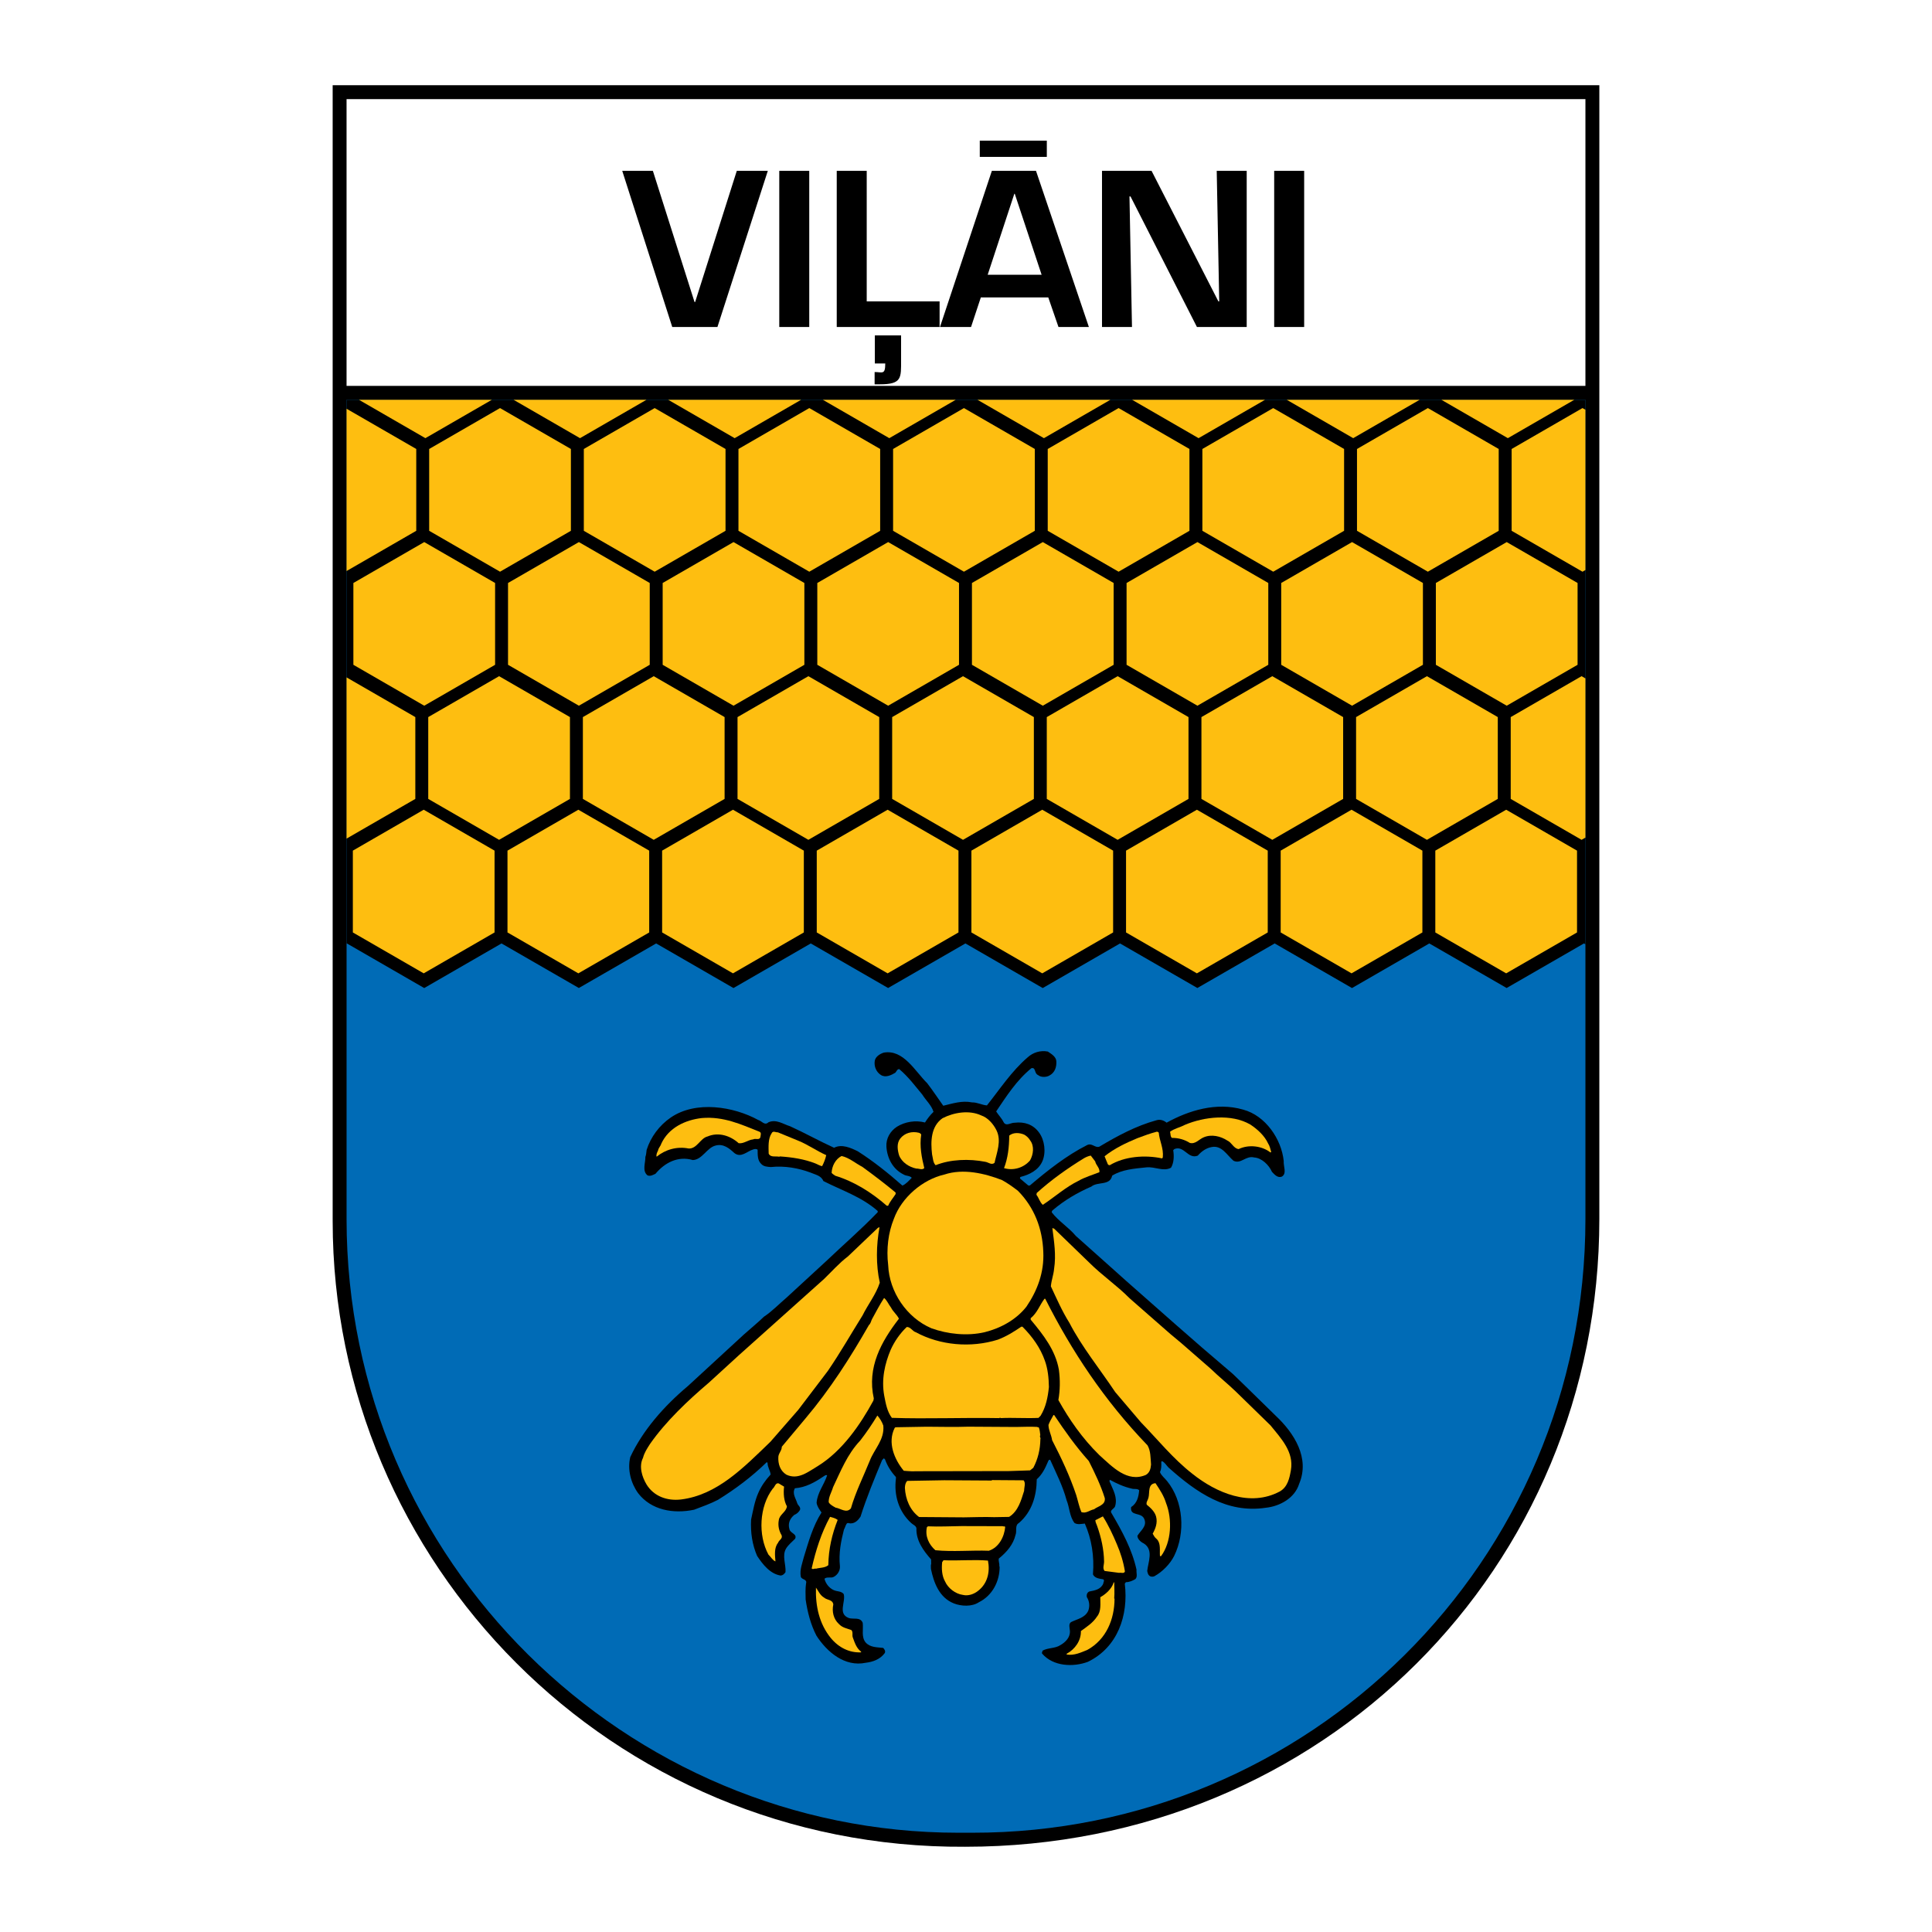 <?xml version="1.0" encoding="utf-8"?>
<!-- Generator: Adobe Illustrator 13.0.0, SVG Export Plug-In . SVG Version: 6.00 Build 14948)  -->
<!DOCTYPE svg PUBLIC "-//W3C//DTD SVG 1.0//EN" "http://www.w3.org/TR/2001/REC-SVG-20010904/DTD/svg10.dtd">
<svg version="1.0" id="Layer_1" xmlns="http://www.w3.org/2000/svg" xmlns:xlink="http://www.w3.org/1999/xlink" x="0px" y="0px"
	 width="192.756px" height="192.756px" viewBox="0 0 192.756 192.756" enable-background="new 0 0 192.756 192.756"
	 xml:space="preserve">
<g>
	<polygon fill-rule="evenodd" clip-rule="evenodd" fill="#FFFFFF" points="0,0 192.756,0 192.756,192.756 0,192.756 0,0 	"/>
	<path fill-rule="evenodd" clip-rule="evenodd" d="M159.566,8.504v113.113c0,34.758-27.533,62.635-63.271,62.635
		c-35.316,0.221-63.105-28.34-63.105-62.42V8.504H159.566L159.566,8.504z"/>
	<polygon fill-rule="evenodd" clip-rule="evenodd" fill="#FFFFFF" points="34.576,38.502 158.178,38.502 158.178,9.888 
		34.576,9.892 34.576,38.502 	"/>
	<path fill-rule="evenodd" clip-rule="evenodd" fill="#006BB6" d="M158.178,39.89v81.728c0,34.295-27.692,61.285-61.193,61.234
		h-1.387c-33.022,0-61.021-26.939-61.021-61.234V39.89C82.61,39.89,110.114,39.89,158.178,39.89L158.178,39.89z"/>
	<path fill-rule="evenodd" clip-rule="evenodd" d="M158.178,94.211l-0.147-0.084l-7.708,4.443l-0.006,0.014l-0.005-0.014
		l-7.709-4.443l-7.713,4.451l-7.714-4.451l-7.709,4.443l-0.006,0.014l-0.005-0.014l-7.709-4.443l-7.713,4.451l-7.714-4.451
		l-7.708,4.443l-0.006,0.014L88.6,98.57l-7.708-4.443l-7.714,4.451l-7.713-4.451l-7.708,4.443l-0.005,0.014l-0.006-0.014
		l-7.708-4.443l-7.714,4.451l-7.714-4.451l-0.033,0.019V39.89c48.034,0,75.538,0,123.602,0V94.211L158.178,94.211z"/>
	<path fill-rule="evenodd" clip-rule="evenodd" d="M92.506,108.07c0.563,0.73,1.075,1.512,1.604,2.25
		c0.907-0.215,1.854-0.539,2.864-0.334c0.541-0.01,0.966,0.258,1.491,0.301c1.312-1.646,2.458-3.412,4.058-4.789
		c0.541-0.498,1.285-0.727,2.018-0.584c0.348,0.234,0.825,0.51,0.85,0.965c0.036,0.584-0.151,1.145-0.696,1.43
		c-0.306,0.178-0.847,0.195-1.126-0.049c-0.398-0.156-0.203-0.797-0.665-0.686c-1.5,1.221-2.503,2.82-3.517,4.314
		c0.23,0.365,0.562,0.695,0.741,1.07c0.248,0.459,0.73,0.039,1.092,0.059c0.986-0.121,1.858,0.164,2.448,0.979
		c0.555,0.756,0.713,1.973,0.334,2.855c-0.396,0.91-1.317,1.355-2.173,1.568c-0.076,0.053-0.084,0.121-0.039,0.18l0.811,0.684
		l0.146-0.004c1.812-1.535,3.659-2.994,5.695-4.025c0.493-0.266,0.805,0.305,1.24,0.15c1.811-1.08,3.658-2.074,5.692-2.635
		c0.368-0.117,0.73,0.006,1.019,0.24c2.204-1.215,4.964-2.08,7.641-1.301c2.219,0.596,3.814,2.932,4.042,5.117
		c-0.043,0.543,0.339,1.25-0.188,1.568c-0.418,0.162-0.734-0.211-0.987-0.482c-0.296-0.674-1.013-1.383-1.77-1.43
		c-0.837-0.217-1.312,0.693-2.065,0.328c-0.653-0.555-1.161-1.561-2.163-1.371c-0.557,0.096-1.006,0.414-1.402,0.859
		c-0.973,0.395-1.358-1.051-2.331-0.656l-0.118,0.113c0.096,0.592,0.073,1.254-0.219,1.748c-0.767,0.418-1.601-0.127-2.467-0.033
		c-1.192,0.123-2.419,0.213-3.405,0.824c-0.214,1.033-1.45,0.566-2.077,1.092c-1.364,0.592-2.666,1.344-3.851,2.354
		c-0.068,0.053-0.102,0.121-0.1,0.217c0.694,0.898,1.667,1.475,2.404,2.354l3.352,2.992l1.667,1.492l4.93,4.348l2.652,2.316
		l3.07,2.627l1.065,1.029l3.217,3.148c1.835,1.729,3.416,4.211,2.326,6.781c-0.438,1.426-1.928,2.242-3.334,2.387
		c-3.891,0.584-6.917-1.529-9.693-4.008c-0.218-0.209-0.361-0.518-0.664-0.648l-0.067,0.078c0.016,0.369,0.021,0.721-0.128,1.016
		c0.126,0.35,0.475,0.602,0.703,0.891c1.65,2.023,1.851,5.156,0.715,7.471c-0.399,0.805-1.176,1.592-1.967,2.027
		c-0.119,0.062-0.309,0.066-0.43,0.008c-0.217-0.125-0.246-0.33-0.293-0.527c0.088-0.887,0.668-2.117-0.348-2.752
		c-0.287-0.133-0.618-0.42-0.633-0.754c0.309-0.521,0.972-0.945,0.701-1.645c-0.271-0.777-1.464-0.25-1.327-1.223
		c0.604-0.389,0.747-1.035,0.805-1.682c-0.192-0.193-0.526-0.084-0.759-0.166c-0.768-0.176-1.479-0.5-2.163-0.873
		c-0.051,0.061-0.049,0.197,0.004,0.248c0.306,0.752,0.782,1.49,0.515,2.396c-0.082,0.252-0.578,0.381-0.349,0.693
		c1.045,1.787,2.038,3.59,2.486,5.627c-0.038,0.311,0.133,0.711-0.121,0.947c-0.289,0.16-0.587,0.303-0.939,0.301l-0.109,0.148
		c0.383,3.189-0.723,6.361-3.679,7.797c-1.468,0.549-3.454,0.463-4.55-0.797c-0.097-0.102,0.021-0.215,0.028-0.318
		c0.545-0.303,1.251-0.203,1.769-0.547c0.52-0.293,1.001-0.783,0.955-1.426c-0.014-0.275-0.158-0.676,0.105-0.869
		c0.604-0.312,1.385-0.41,1.724-1.131c0.173-0.457,0.121-0.973-0.144-1.371c-0.039-0.24,0.034-0.457,0.248-0.555
		c0.539-0.104,1.147-0.201,1.395-0.789c-0.002-0.137,0.167-0.312-0.007-0.43c-0.379-0.062-0.836-0.098-1.022-0.488
		c0.148-1.834-0.14-3.547-0.811-5.072c-0.36,0.031-0.693,0.131-1.023-0.051c-0.509-0.652-0.49-1.529-0.796-2.281
		c-0.377-1.41-1.043-2.705-1.634-4.025c-0.173-0.049-0.203,0.158-0.253,0.252c-0.256,0.598-0.546,1.205-1.088,1.688
		c-0.021,1.684-0.493,3.246-1.771,4.352c-0.451,0.248-0.185,0.818-0.349,1.201c-0.225,0.949-0.855,1.697-1.669,2.357
		c-0.047,0.275,0.095,0.521,0.048,0.764l0.035,0.033c0.017,1.451-0.715,2.891-2.069,3.559c-0.696,0.467-1.763,0.408-2.507,0.113
		c-1.462-0.586-1.996-2.088-2.277-3.441c0.006-0.137-0.032-0.359,0.025-0.506c-0.001-0.104-0.005-0.301-0.008-0.439
		c-0.771-0.871-1.51-1.881-1.463-3.102c-0.039-0.266-0.341-0.354-0.525-0.531c-1.257-1.146-1.732-2.797-1.521-4.434l-0.002-0.154
		c-0.499-0.533-0.853-1.119-1.087-1.76l-0.114-0.109l-0.177,0.184c-0.775,1.869-1.542,3.713-2.153,5.641
		c-0.201,0.32-0.53,0.66-0.934,0.668c-0.154,0.037-0.285-0.098-0.429,0.008c-0.143,0.191-0.173,0.424-0.291,0.615
		c-0.289,1.146-0.542,2.363-0.4,3.65c0.034,0.438-0.234,0.863-0.6,1.057c-0.272,0.17-0.697-0.039-0.942,0.197
		c0.13,0.539,0.577,1.074,1.147,1.209c0.276,0.064,0.56,0.068,0.77,0.312c0.229,0.779-0.627,1.971,0.514,2.398
		c0.467,0.154,1.132-0.133,1.383,0.473c0.081,0.67-0.156,1.412,0.292,1.963c0.456,0.508,1.125,0.471,1.754,0.545
		c0.122,0.135,0.254,0.314,0.155,0.514c-0.47,0.635-1.179,0.879-1.908,0.969c-2.08,0.432-3.851-1.066-4.91-2.707
		c-0.569-1.105-0.891-2.33-1.077-3.615c-0.009-0.516-0.036-1.09,0.041-1.59c0.138-0.457-0.444-0.354-0.527-0.686
		c-0.116-0.686,0.148-1.309,0.301-1.922c0.472-1.537,0.899-3.1,1.769-4.473c-0.203-0.297-0.44-0.602-0.49-0.971
		c0.077-1.016,0.75-1.801,1.052-2.734c-0.139-0.084-0.266,0.049-0.368,0.109c-0.875,0.592-1.776,1.098-2.849,1.176
		c-0.3,0.537,0.104,1.029,0.241,1.518c0.09,0.229,0.367,0.354,0.261,0.656c-0.125,0.217-0.336,0.4-0.559,0.482
		c-0.449,0.369-0.655,0.861-0.491,1.418c0.067,0.42,0.807,0.475,0.567,0.969c-0.304,0.307-0.66,0.588-0.894,0.961
		c-0.434,0.721-0.006,1.598-0.062,2.363c-0.125,0.184-0.244,0.314-0.475,0.344c-1.051-0.154-1.807-1.119-2.363-1.969
		c-0.466-1.084-0.667-2.291-0.596-3.615c0.199-0.896,0.346-1.82,0.719-2.66c0.289-0.666,0.708-1.273,1.23-1.834
		c-0.042-0.402-0.296-0.715-0.303-1.119c0.007-0.061-0.053-0.086-0.08-0.119c-1.521,1.486-3.175,2.711-4.875,3.762
		c-0.766,0.4-1.569,0.672-2.38,0.986c-2.063,0.432-4.269,0.049-5.579-1.646c-0.722-1-1.089-2.352-0.785-3.611
		c1.242-2.66,3.356-5.076,5.752-7.086l5.573-5.131c0.668-0.598,1.372-1.168,2.005-1.779c0.815-0.539,1.532-1.291,2.286-1.932
		l3.899-3.59c1.698-1.619,3.51-3.18,5.172-4.91l-0.002-0.121c-1.632-1.432-3.593-2.051-5.422-2.988
		c-0.224-0.564-0.836-0.639-1.286-0.846c-1.22-0.451-2.573-0.693-3.962-0.549c-0.344-0.029-0.706-0.039-0.951-0.311
		c-0.384-0.363-0.35-0.887-0.359-1.412c-0.105-0.117-0.337-0.08-0.464-0.025c-0.59,0.174-1.188,0.871-1.858,0.35
		c-0.515-0.48-1.099-0.951-1.86-0.75c-0.881,0.205-1.333,1.416-2.286,1.451c-1.451-0.432-2.78,0.236-3.722,1.369
		c-0.239,0.107-0.502,0.275-0.796,0.16c-0.558-0.453-0.194-1.25-0.213-1.844c0.091-0.215,0.086-0.465,0.125-0.697
		c0.399-1.27,1.264-2.453,2.418-3.238c2.496-1.703,6.253-1.098,8.717,0.252c0.336,0.08,0.637,0.598,1.018,0.23
		c0.785-0.34,1.473,0.189,2.155,0.393c1.481,0.67,2.913,1.479,4.394,2.148c0.766-0.4,1.667,0.006,2.369,0.354
		c1.547,0.986,3.01,2.156,4.45,3.42c0.358-0.152,0.662-0.502,0.932-0.781c-0.219-0.229-0.553-0.162-0.805-0.322
		c-1.083-0.529-1.644-1.621-1.723-2.762c-0.058-0.832,0.376-1.57,1.055-2.012c0.8-0.494,1.845-0.668,2.794-0.418
		c0.234-0.373,0.511-0.738,0.849-1.062c-0.2-0.658-0.759-1.146-1.121-1.725c-0.72-0.863-1.371-1.754-2.295-2.537
		c-0.215-0.014-0.279,0.244-0.397,0.359c-0.408,0.248-0.979,0.523-1.44,0.223c-0.46-0.293-0.702-0.865-0.608-1.416
		c0.078-0.432,0.538-0.697,0.896-0.814C90.145,104.676,91.292,106.881,92.506,108.07L92.506,108.07z"/>
	<path fill-rule="evenodd" clip-rule="evenodd" fill="#FEBE10" d="M99.419,112.77c0.525,1.057,0.021,2.234-0.192,3.244
		c-0.296,0.262-0.611-0.051-0.913-0.098c-1.629-0.322-3.492-0.256-4.968,0.338c-0.271-0.271-0.261-0.709-0.354-1.078
		c-0.152-1.311-0.118-2.789,1.037-3.609c1.124-0.578,2.657-0.844,3.87-0.281C98.572,111.514,99.116,112.156,99.419,112.77
		L99.419,112.77z"/>
	<path fill-rule="evenodd" clip-rule="evenodd" fill="#FEBE10" d="M75.742,112.9c0.268,0.09,0.136,0.375,0.122,0.547
		c-0.088,0.346-0.505,0.096-0.717,0.229c-0.523,0.051-0.929,0.445-1.446,0.385c-0.829-0.75-2.013-1.141-3.104-0.676
		c-0.728,0.168-1.061,1.256-1.896,1.201c-1.155-0.229-2.318,0.102-3.19,0.82c-0.064-0.213,0.052-0.43,0.144-0.621
		c0.039-0.258,0.25-0.426,0.315-0.666c0.737-1.611,2.407-2.389,4.062-2.572C72.185,111.363,73.952,112.191,75.742,112.9
		L75.742,112.9z"/>
	<path fill-rule="evenodd" clip-rule="evenodd" fill="#FEBE10" d="M126.515,114.076c0.176,0.271,0.232,0.57,0.315,0.871
		c-0.034,0-0.06,0.018-0.077,0.035c-0.845-0.664-2.179-0.82-3.167-0.34c-0.508-0.043-0.69-0.658-1.132-0.848
		c-0.669-0.436-1.584-0.66-2.368-0.32c-0.461,0.189-0.812,0.701-1.374,0.557c-0.53-0.334-1.117-0.504-1.787-0.502
		c-0.174-0.125-0.128-0.418-0.191-0.615c0.424-0.316,0.998-0.43,1.483-0.688c1.919-0.814,4.646-1.121,6.521-0.035
		C125.467,112.668,126.166,113.316,126.515,114.076L126.515,114.076z"/>
	<path fill-rule="evenodd" clip-rule="evenodd" fill="#FEBE10" d="M79.65,113.811c0.96,0.387,1.831,1.018,2.783,1.438
		c-0.087,0.389-0.228,0.752-0.411,1.1c-0.241-0.047-0.45-0.182-0.666-0.271c-1.116-0.438-2.322-0.621-3.569-0.703l-0.034,0.035
		c-0.354-0.088-0.857,0.102-1.062-0.309c-0.012-0.678-0.078-1.477,0.299-2.041c0.132-0.277,0.402-0.068,0.617-0.088L79.65,113.811
		L79.65,113.811z"/>
	<path fill-rule="evenodd" clip-rule="evenodd" fill="#FEBE10" d="M91.909,113.201c-0.178,1.139,0.048,2.295,0.307,3.338
		c-0.211,0.227-0.524,0.035-0.79,0.049c-0.707-0.135-1.454-0.619-1.724-1.32c-0.165-0.547-0.253-1.189,0.108-1.668
		c0.454-0.574,1.172-0.76,1.88-0.582C91.769,113.051,91.881,113.1,91.909,113.201L91.909,113.201z"/>
	<path fill-rule="evenodd" clip-rule="evenodd" fill="#FEBE10" d="M102.778,113.777c0.439,0.568,0.317,1.412-0.008,1.992
		c-0.632,0.75-1.674,1.053-2.598,0.775c0.386-1.002,0.513-2.096,0.519-3.246c0.415-0.344,1.034-0.293,1.493-0.096
		C102.41,113.32,102.654,113.555,102.778,113.777L102.778,113.777z"/>
	<path fill-rule="evenodd" clip-rule="evenodd" fill="#FEBE10" d="M115.609,113.004c0.075,0.848,0.5,1.545,0.404,2.467l-0.066,0.104
		c-1.726-0.373-3.767-0.199-5.221,0.676c-0.249,0.014-0.229-0.254-0.325-0.398l-0.197-0.494c1.008-0.801,2.133-1.326,3.268-1.801
		c0.657-0.244,1.28-0.479,1.965-0.654C115.497,112.936,115.565,112.936,115.609,113.004L115.609,113.004z"/>
	<path fill-rule="evenodd" clip-rule="evenodd" fill="#FEBE10" d="M86.045,116.424c1.148,0.838,2.202,1.637,3.309,2.553l0.003,0.154
		c-0.242,0.383-0.571,0.75-0.744,1.166l-0.137,0.002c-1.519-1.332-3.256-2.418-5.139-2.994c-0.122-0.094-0.252-0.15-0.366-0.287
		c0.031-0.678,0.372-1.363,0.993-1.684C84.724,115.502,85.343,116.057,86.045,116.424L86.045,116.424z"/>
	<path fill-rule="evenodd" clip-rule="evenodd" fill="#FEBE10" d="M109.268,115.871c0.076,0.395,0.467,0.637,0.423,1.076
		c-0.708,0.287-1.436,0.488-2.099,0.869c-1.261,0.615-2.352,1.596-3.55,2.391c-0.314-0.277-0.381-0.68-0.636-1.002l0.031-0.182
		c1.497-1.35,3.076-2.459,4.699-3.459c0.213-0.123,0.443-0.223,0.691-0.27L109.268,115.871L109.268,115.871z"/>
	<path fill-rule="evenodd" clip-rule="evenodd" fill="#FEBE10" d="M101.552,118.799c1.653,1.672,2.455,3.789,2.538,6.098
		c0.096,2.045-0.586,3.852-1.683,5.469c-1.025,1.307-2.574,2.15-4.166,2.547c-1.763,0.41-3.708,0.186-5.308-0.389
		c-2.458-1.047-4.213-3.621-4.32-6.309c-0.191-1.602,0.004-3.23,0.572-4.623c0.779-2.135,2.87-3.916,5.043-4.41
		c1.879-0.625,4.019-0.113,5.741,0.553C100.525,118.043,101.038,118.404,101.552,118.799L101.552,118.799z"/>
	<path fill-rule="evenodd" clip-rule="evenodd" fill="#FEBE10" d="M87.749,122.451c-0.331,1.758-0.364,3.77,0.027,5.523
		c-0.375,1.166-1.174,2.16-1.722,3.27c-1.153,1.842-2.22,3.725-3.46,5.533l-2.957,3.891l-2.771,3.176
		c-2.661,2.564-5.312,5.318-8.929,5.76c-1.372,0.16-2.703-0.307-3.437-1.506c-0.443-0.748-0.779-1.799-0.347-2.648
		c0.128-0.508,0.414-0.943,0.706-1.395c1.567-2.244,3.773-4.328,5.848-6.092l3.036-2.775l8.477-7.588
		c0.735-0.709,1.535-1.617,2.383-2.25l3-2.861C87.664,122.504,87.688,122.426,87.749,122.451L87.749,122.451z"/>
	<path fill-rule="evenodd" clip-rule="evenodd" fill="#FEBE10" d="M108.645,125.943c1.338,1.334,2.764,2.281,4.058,3.59l4.058,3.555
		l1.072,0.893l2.975,2.594c0.796,0.775,1.711,1.508,2.479,2.25l3.47,3.385c1.071,1.322,2.349,2.648,2.037,4.467
		c-0.141,0.801-0.322,1.689-1.123,2.133c-2.953,1.572-6.32,0.137-8.708-1.771c-1.942-1.514-3.479-3.438-5.133-5.135l-2.562-3.014
		c-1.535-2.303-3.326-4.496-4.58-6.922c-0.725-1.156-1.271-2.41-1.842-3.629c0.05-0.611,0.271-1.156,0.321-1.75
		c0.217-1.387-0.004-2.723-0.174-4.068l0.182,0.064L108.645,125.943L108.645,125.943z"/>
	<path fill-rule="evenodd" clip-rule="evenodd" fill="#FEBE10" d="M88.902,130.463c0.196,0.402,0.596,0.703,0.784,1.104
		c-1.764,2.291-3.197,4.842-2.507,7.957l-0.04,0.215c-1.307,2.402-3.108,5.029-5.548,6.533c-0.936,0.549-1.951,1.418-3.138,0.854
		c-0.617-0.385-0.843-1.068-0.796-1.799c0.045-0.371,0.35-0.615,0.344-0.986l2.348-2.807c2.5-2.957,4.499-6.111,6.341-9.33
		c0.187-0.166,0.208-0.391,0.308-0.59c0.399-0.711,0.757-1.43,1.208-2.117C88.512,129.748,88.647,130.141,88.902,130.463
		L88.902,130.463z"/>
	<path fill-rule="evenodd" clip-rule="evenodd" fill="#FEBE10" d="M104.283,129.576c2.625,5.205,5.891,10.148,10.204,14.625
		c0.328,0.562,0.297,1.258,0.352,1.92c-0.036,0.404-0.123,0.801-0.515,1.031c-1.859,0.797-3.348-0.811-4.657-1.99
		c-1.704-1.68-2.991-3.539-4.073-5.479c0.172-0.982,0.188-1.996,0.05-3.025c-0.334-1.928-1.538-3.471-2.811-4.994l-0.003-0.146
		c0.661-0.535,0.897-1.305,1.376-1.939L104.283,129.576L104.283,129.576z"/>
	<path fill-rule="evenodd" clip-rule="evenodd" fill="#FEBE10" d="M91.376,132.92c2.403,1.299,5.475,1.59,8.192,0.734
		c0.828-0.316,1.585-0.783,2.323-1.287l0.12-0.002c1.006,1.014,1.79,2.117,2.233,3.381c0.297,0.811,0.391,1.721,0.406,2.639
		c-0.103,1.016-0.3,1.998-0.826,2.859l-0.211,0.219c-1.228,0.062-2.587-0.041-3.771,0.021c-0.018-0.043-0.069-0.033-0.104-0.031
		l-0.033,0.033c-3.516-0.066-7.199,0.092-10.724-0.027c-0.475-0.635-0.609-1.432-0.76-2.203c-0.304-1.645,0.064-3.215,0.641-4.582
		c0.373-0.83,0.909-1.613,1.602-2.279C90.843,132.371,91.04,132.824,91.376,132.92L91.376,132.92z"/>
	<path fill-rule="evenodd" clip-rule="evenodd" fill="#FEBE10" d="M88.128,142.23c0.137,1.406-0.904,2.344-1.348,3.504
		c-0.642,1.592-1.415,3.117-1.885,4.758c-0.455,0.523-1.022,0-1.53-0.076c-0.243-0.143-0.529-0.266-0.688-0.539
		c-0.01-0.557,0.292-0.992,0.438-1.502c0.762-1.594,1.412-3.281,2.711-4.652c0.63-0.811,1.191-1.645,1.709-2.496
		C87.781,141.506,88.001,141.863,88.128,142.23L88.128,142.23z"/>
	<path fill-rule="evenodd" clip-rule="evenodd" fill="#FEBE10" d="M105.173,141.178c1.067,1.596,2.134,3.107,3.456,4.588
		c0.605,1.199,1.194,2.418,1.595,3.699c0.098,0.688-0.682,0.812-1.08,1.119c-0.411,0.076-0.817,0.461-1.259,0.271
		c-0.225-0.547-0.338-1.129-0.511-1.693c-0.634-1.895-1.49-3.711-2.406-5.48c-0.069-0.523-0.352-0.965-0.362-1.516
		c0.123-0.346,0.324-0.658,0.499-0.988H105.173L105.173,141.178z"/>
	<path fill-rule="evenodd" clip-rule="evenodd" fill="#FEBE10" d="M92.452,142.344c1.332,0.002,2.775,0.047,4.141-0.004l4.761,0.029
		c0.67-0.004,1.442-0.051,2.139-0.004c0.019,0.061,0.095,0.025,0.139,0.033c0.115,0.238,0.121,0.539,0.16,0.795
		c-0.109,0.141,0.064,0.24,0.007,0.396c-0.017,1.039-0.249,1.988-0.707,2.855l-0.322,0.256l-2.138,0.07l-9.192,0.016
		c-0.095,0-0.284,0.004-0.438,0.008c-0.258-0.014-0.533-0.025-0.834-0.055c-0.948-1.152-1.639-2.814-0.908-4.271l0.076-0.07
		C90.374,142.381,91.541,142.359,92.452,142.344L92.452,142.344z"/>
	<path fill-rule="evenodd" clip-rule="evenodd" fill="#FEBE10" d="M94.212,147.684l4.726,0.029l0.034-0.045l3.153,0.023
		c0.236,0.271,0.046,0.703,0.053,1.047c-0.302,0.951-0.584,2.029-1.501,2.604c-0.55,0.01-0.997,0.018-1.495,0.025
		c-0.979-0.041-2.053,0.012-3.015,0.02l-4.469-0.033c-0.905-0.672-1.354-1.764-1.417-2.906c0.012-0.266,0.051-0.516,0.236-0.699
		C91.695,147.727,93.018,147.703,94.212,147.684L94.212,147.684z"/>
	<path fill-rule="evenodd" clip-rule="evenodd" fill="#FEBE10" d="M78.226,148.322c-0.074,0.682-0.028,1.393,0.283,1.963
		c-0.059,0.578-0.75,0.812-0.809,1.389c-0.103,0.527,0.018,1.057,0.274,1.482c0.152,0.357-0.266,0.494-0.347,0.77
		c-0.403,0.498-0.313,1.227-0.26,1.854c-0.277-0.1-0.463-0.457-0.699-0.676c-1.056-1.941-0.917-4.805,0.427-6.58
		c0.212-0.158,0.272-0.633,0.609-0.518L78.226,148.322L78.226,148.322z"/>
	<path fill-rule="evenodd" clip-rule="evenodd" fill="#FEBE10" d="M115.283,147.977c0.415,0.621,0.83,1.248,1.049,1.967
		c0.647,1.639,0.541,3.916-0.491,5.309l-0.112,0.004c-0.045-0.584,0.107-1.266-0.313-1.697c-0.208-0.158-0.307-0.355-0.413-0.543
		c0.275-0.494,0.506-1.074,0.34-1.705c-0.129-0.488-0.557-0.885-0.932-1.188c-0.09-0.24,0.121-0.457,0.169-0.691
		C114.725,148.914,114.486,148.043,115.283,147.977L115.283,147.977z"/>
	<path fill-rule="evenodd" clip-rule="evenodd" fill="#FEBE10" d="M83.576,151.641c-0.56,1.41-0.912,2.902-0.935,4.518
		c-0.339,0.281-0.829,0.238-1.231,0.35c-0.164-0.049-0.299,0.115-0.43-0.027c0.407-1.795,0.952-3.531,1.835-5.145
		C83.073,151.408,83.349,151.465,83.576,151.641L83.576,151.641z"/>
	<path fill-rule="evenodd" clip-rule="evenodd" fill="#FEBE10" d="M111.429,154.066c0.368,0.854,0.649,1.75,0.804,2.711
		c-0.064,0.258-0.385,0.1-0.582,0.146c-0.474-0.061-0.964-0.121-1.446-0.189c-0.228-0.271-0.045-0.627-0.051-0.936
		c-0.021-1.219-0.291-2.418-0.68-3.51c-0.063-0.215-0.188-0.393-0.19-0.615l0.749-0.383
		C110.579,152.148,111.025,153.104,111.429,154.066L111.429,154.066z"/>
	<path fill-rule="evenodd" clip-rule="evenodd" fill="#FEBE10" d="M95.933,152.258l3.884,0.01c0.095,0.008,0.215-0.029,0.293,0.029
		c0.033-0.035,0.128-0.002,0.181,0.031c-0.086,0.99-0.626,2.064-1.634,2.391c-1.72-0.064-3.615,0.123-5.336-0.053
		c-0.654-0.572-1.047-1.408-0.839-2.312l0.111-0.072C93.675,152.332,94.859,152.27,95.933,152.258L95.933,152.258z"/>
	<path fill-rule="evenodd" clip-rule="evenodd" fill="#FEBE10" d="M98.57,155.701c0.218,1.129-0.037,2.268-0.961,2.998
		c-0.423,0.35-1.013,0.559-1.556,0.422c-0.732-0.1-1.473-0.67-1.768-1.344c-0.311-0.553-0.357-1.258-0.283-1.928l0.134-0.184
		C95.599,155.734,97.177,155.578,98.57,155.701L98.57,155.701z"/>
	<path fill-rule="evenodd" clip-rule="evenodd" fill="#FEBE10" d="M111.163,159.477l0.035,0.033c-0.008,2.053-0.831,4.061-2.713,5.1
		c-0.64,0.26-1.304,0.58-2.062,0.465l-0.002-0.078c0.834-0.451,1.446-1.312,1.421-2.266c0.569-0.414,1.206-0.82,1.607-1.447
		c0.438-0.521,0.321-1.285,0.327-1.93c0.545-0.301,1.129-0.826,1.324-1.439l0.067-0.07
		C111.169,158.342,111.214,158.951,111.163,159.477L111.163,159.477z"/>
	<path fill-rule="evenodd" clip-rule="evenodd" fill="#FEBE10" d="M82.225,159.396c0.288,0.262,0.845,0.174,0.914,0.68
		c-0.151,0.707,0.017,1.451,0.549,1.941c0.342,0.381,0.807,0.449,1.239,0.605c0.218,0.186,0.061,0.523,0.16,0.754
		c0.189,0.512,0.353,1.059,0.824,1.41l0.001,0.07c-1.185,0.055-2.25-0.486-3.032-1.443c-1.133-1.396-1.532-3.152-1.471-5.018
		C81.637,158.711,81.817,159.164,82.225,159.396L82.225,159.396z"/>
	<polygon fill-rule="evenodd" clip-rule="evenodd" fill="#FEBE10" points="119.867,79.707 119.867,71.544 126.937,67.463 
		134.006,71.544 134.006,79.707 126.937,83.789 119.867,79.707 	"/>
	<polygon fill-rule="evenodd" clip-rule="evenodd" fill="#FEBE10" points="89.011,79.707 89.011,71.544 96.08,67.463 
		103.149,71.544 103.149,79.707 96.08,83.789 89.011,79.707 	"/>
	<polygon fill-rule="evenodd" clip-rule="evenodd" fill="#FEBE10" points="118.671,52.958 111.602,57.039 104.532,52.958 
		104.532,44.794 111.602,40.713 118.671,44.794 118.671,52.958 	"/>
	<polygon fill-rule="evenodd" clip-rule="evenodd" fill="#FEBE10" points="150.325,54.083 157.395,58.164 157.395,66.327 
		150.325,70.409 143.256,66.327 143.256,58.164 150.325,54.083 	"/>
	<polygon fill-rule="evenodd" clip-rule="evenodd" fill="#FEBE10" points="149.526,52.958 142.457,57.039 135.388,52.958 
		135.388,44.794 142.458,40.713 149.526,44.794 149.526,52.958 	"/>
	<polygon fill-rule="evenodd" clip-rule="evenodd" fill="#FEBE10" points="149.434,79.707 149.434,71.544 142.365,67.463 
		135.296,71.544 135.296,79.707 142.365,83.789 149.434,79.707 	"/>
	<polygon fill-rule="evenodd" clip-rule="evenodd" fill="#FEBE10" points="118.577,79.707 118.577,71.544 111.508,67.463 
		104.438,71.544 104.438,79.707 111.508,83.789 118.577,79.707 	"/>
	<polygon fill-rule="evenodd" clip-rule="evenodd" fill="#FEBE10" points="87.721,79.707 87.721,71.544 80.652,67.463 
		73.583,71.544 73.583,79.707 80.652,83.789 87.721,79.707 	"/>
	<polygon fill-rule="evenodd" clip-rule="evenodd" fill="#FEBE10" points="58.154,79.707 58.154,71.544 65.224,67.463 
		72.293,71.544 72.293,79.707 65.224,83.789 58.154,79.707 	"/>
	<polygon fill-rule="evenodd" clip-rule="evenodd" fill="#FEBE10" points="56.864,79.707 56.864,71.544 49.795,67.463 
		42.726,71.544 42.726,79.707 49.795,83.789 56.864,79.707 	"/>
	<polygon fill-rule="evenodd" clip-rule="evenodd" fill="#FEBE10" points="134.896,54.083 127.827,58.164 127.827,66.327 
		134.896,70.409 141.965,66.327 141.965,58.164 134.896,54.083 	"/>
	<polygon fill-rule="evenodd" clip-rule="evenodd" fill="#FEBE10" points="119.468,54.083 126.537,58.164 126.537,66.327 
		119.468,70.409 112.398,66.327 112.398,58.164 119.468,54.083 	"/>
	<polygon fill-rule="evenodd" clip-rule="evenodd" fill="#FEBE10" points="104.04,54.083 96.971,58.164 96.971,66.327 
		104.04,70.409 111.109,66.327 111.109,58.164 104.04,54.083 	"/>
	<polygon fill-rule="evenodd" clip-rule="evenodd" fill="#FEBE10" points="88.611,54.083 95.681,58.164 95.681,66.327 
		88.611,70.409 81.542,66.327 81.542,58.164 88.611,54.083 	"/>
	<polygon fill-rule="evenodd" clip-rule="evenodd" fill="#FEBE10" points="73.183,54.083 66.114,58.164 66.114,66.327 
		73.183,70.409 80.252,66.327 80.252,58.164 73.183,54.083 	"/>
	<polygon fill-rule="evenodd" clip-rule="evenodd" fill="#FEBE10" points="57.755,54.083 64.824,58.164 64.824,66.327 
		57.755,70.409 50.686,66.327 50.686,58.164 57.755,54.083 	"/>
	<polygon fill-rule="evenodd" clip-rule="evenodd" fill="#FEBE10" points="42.327,54.083 35.257,58.164 35.257,66.327 
		42.327,70.409 49.396,66.327 49.396,58.164 42.327,54.083 	"/>
	<polygon fill-rule="evenodd" clip-rule="evenodd" fill="#FEBE10" points="119.961,52.958 127.03,57.039 134.1,52.958 134.1,44.794 
		127.03,40.713 119.961,44.794 119.961,52.958 	"/>
	<polygon fill-rule="evenodd" clip-rule="evenodd" fill="#FEBE10" points="89.104,52.958 96.173,57.039 103.243,52.958 
		103.243,44.794 96.173,40.713 89.104,44.794 89.104,52.958 	"/>
	<polygon fill-rule="evenodd" clip-rule="evenodd" fill="#FEBE10" points="87.814,52.958 80.745,57.039 73.676,52.958 
		73.676,44.794 80.745,40.713 87.814,44.794 87.814,52.958 	"/>
	<polygon fill-rule="evenodd" clip-rule="evenodd" fill="#FEBE10" points="58.248,52.958 65.317,57.039 72.386,52.958 
		72.386,44.794 65.317,40.713 58.248,44.794 58.248,52.958 	"/>
	<polygon fill-rule="evenodd" clip-rule="evenodd" fill="#FEBE10" points="56.958,52.958 49.889,57.039 42.819,52.958 
		42.819,44.794 49.889,40.713 56.958,44.794 56.958,52.958 	"/>
	<polygon fill-rule="evenodd" clip-rule="evenodd" fill="#FEBE10" points="34.576,56.972 41.53,52.958 41.53,44.794 34.576,40.78 
		34.576,56.972 	"/>
	<polygon fill-rule="evenodd" clip-rule="evenodd" fill="#FEBE10" points="34.576,67.583 41.437,71.544 41.437,79.707 
		34.576,83.668 34.576,67.583 	"/>
	<polygon fill-rule="evenodd" clip-rule="evenodd" fill="#FEBE10" points="49.342,93.03 42.273,97.111 35.204,93.031 35.204,84.868 
		42.273,80.786 49.342,84.868 49.342,93.03 	"/>
	<polygon fill-rule="evenodd" clip-rule="evenodd" fill="#FEBE10" points="50.632,93.03 57.701,97.111 64.771,93.031 64.771,84.868 
		57.701,80.786 50.632,84.868 50.632,93.03 	"/>
	<polygon fill-rule="evenodd" clip-rule="evenodd" fill="#FEBE10" points="80.199,93.03 73.129,97.111 66.061,93.031 66.06,84.868 
		73.129,80.786 80.199,84.868 80.199,93.03 	"/>
	<polygon fill-rule="evenodd" clip-rule="evenodd" fill="#FEBE10" points="81.488,93.03 88.558,97.111 95.627,93.031 95.627,84.868 
		88.558,80.786 81.488,84.868 81.488,93.03 	"/>
	<polygon fill-rule="evenodd" clip-rule="evenodd" fill="#FEBE10" points="111.056,93.03 103.986,97.111 96.917,93.031 
		96.917,84.868 103.986,80.786 111.056,84.868 111.056,93.03 	"/>
	<polygon fill-rule="evenodd" clip-rule="evenodd" fill="#FEBE10" points="112.345,93.03 119.414,97.111 126.483,93.031 
		126.483,84.868 119.414,80.786 112.345,84.868 112.345,93.03 	"/>
	<polygon fill-rule="evenodd" clip-rule="evenodd" fill="#FEBE10" points="141.912,93.03 134.843,97.111 127.773,93.031 
		127.773,84.868 134.843,80.786 141.912,84.868 141.912,93.03 	"/>
	<polygon fill-rule="evenodd" clip-rule="evenodd" fill="#FEBE10" points="143.201,93.03 150.271,97.111 157.34,93.031 
		157.34,84.868 150.271,80.786 143.201,84.868 143.201,93.03 	"/>
	<path fill-rule="evenodd" clip-rule="evenodd" fill="#FEBE10" d="M141.636,39.89l-6.626,3.826l-6.627-3.826
		C132.661,39.89,137.063,39.89,141.636,39.89L141.636,39.89z"/>
	<path fill-rule="evenodd" clip-rule="evenodd" fill="#FEBE10" d="M112.955,39.89l6.627,3.826l6.626-3.826
		C121.678,39.89,117.278,39.89,112.955,39.89L112.955,39.89z"/>
	<path fill-rule="evenodd" clip-rule="evenodd" fill="#FEBE10" d="M110.779,39.89l-6.626,3.826l-6.626-3.826
		C101.917,39.89,106.313,39.89,110.779,39.89L110.779,39.89z"/>
	<path fill-rule="evenodd" clip-rule="evenodd" fill="#FEBE10" d="M82.099,39.89l6.626,3.826l6.626-3.826
		C90.96,39.89,86.564,39.89,82.099,39.89L82.099,39.89z"/>
	<path fill-rule="evenodd" clip-rule="evenodd" fill="#FEBE10" d="M79.923,39.89l-6.626,3.826l-6.626-3.826
		C71.2,39.89,75.599,39.89,79.923,39.89L79.923,39.89z"/>
	<path fill-rule="evenodd" clip-rule="evenodd" fill="#FEBE10" d="M51.242,39.89l6.626,3.826l6.626-3.826
		C60.216,39.89,55.814,39.89,51.242,39.89L51.242,39.89z"/>
	<path fill-rule="evenodd" clip-rule="evenodd" fill="#FEBE10" d="M49.067,39.89l-6.626,3.826l-6.626-3.826
		C40.406,39.89,44.812,39.89,49.067,39.89L49.067,39.89z"/>
	<path fill-rule="evenodd" clip-rule="evenodd" fill="#FEBE10" d="M143.812,39.89l6.627,3.826l6.626-3.826
		C152.473,39.89,148.066,39.89,143.812,39.89L143.812,39.89z"/>
	<path fill-rule="evenodd" clip-rule="evenodd" fill="#FEBE10" d="M150.816,52.958l7.069,4.082l0.292-0.169V40.882l-0.292-0.169
		l-7.069,4.082V52.958L150.816,52.958z M150.724,79.708v-8.164l7.069-4.081l0.385,0.222v15.882l-0.385,0.222L150.724,79.708
		L150.724,79.708z"/>
	<path fill-rule="evenodd" clip-rule="evenodd" d="M73.51,17.045l-4.155,13.087h-0.062l-4.155-13.087h-3.057l4.989,15.58h4.508
		l5.027-15.58H73.51L73.51,17.045z M80.739,17.045h-2.991v15.58h2.991V17.045L80.739,17.045z M86.473,17.045h-2.991v15.58h10.262
		V30.07h-7.271V17.045L86.473,17.045z M87.26,38.344h0.52c2.222,0,2.121-0.646,2.121-2.433V33.46h-2.618v2.804h1.039
		c0,1.163-0.292,0.854-1.061,0.854V38.344L87.26,38.344z M104.587,29.675l1.018,2.95h3.033l-5.276-15.58h-4.404l-5.176,15.58h3.099
		l0.977-2.95H104.587L104.587,29.675z M103.922,27.411h-5.38l2.659-8.081h0.041L103.922,27.411L103.922,27.411z M97.753,14.033v1.62
		h6.688v-1.62H97.753L97.753,14.033z M121.642,30.07h-0.083l-6.668-13.025h-4.944v15.58h2.991L112.688,19.6h0.104l6.627,13.025
		h4.965v-15.58h-2.991L121.642,30.07L121.642,30.07z M130.117,17.045h-2.991v15.58h2.991V17.045L130.117,17.045z"/>
</g>
</svg>

